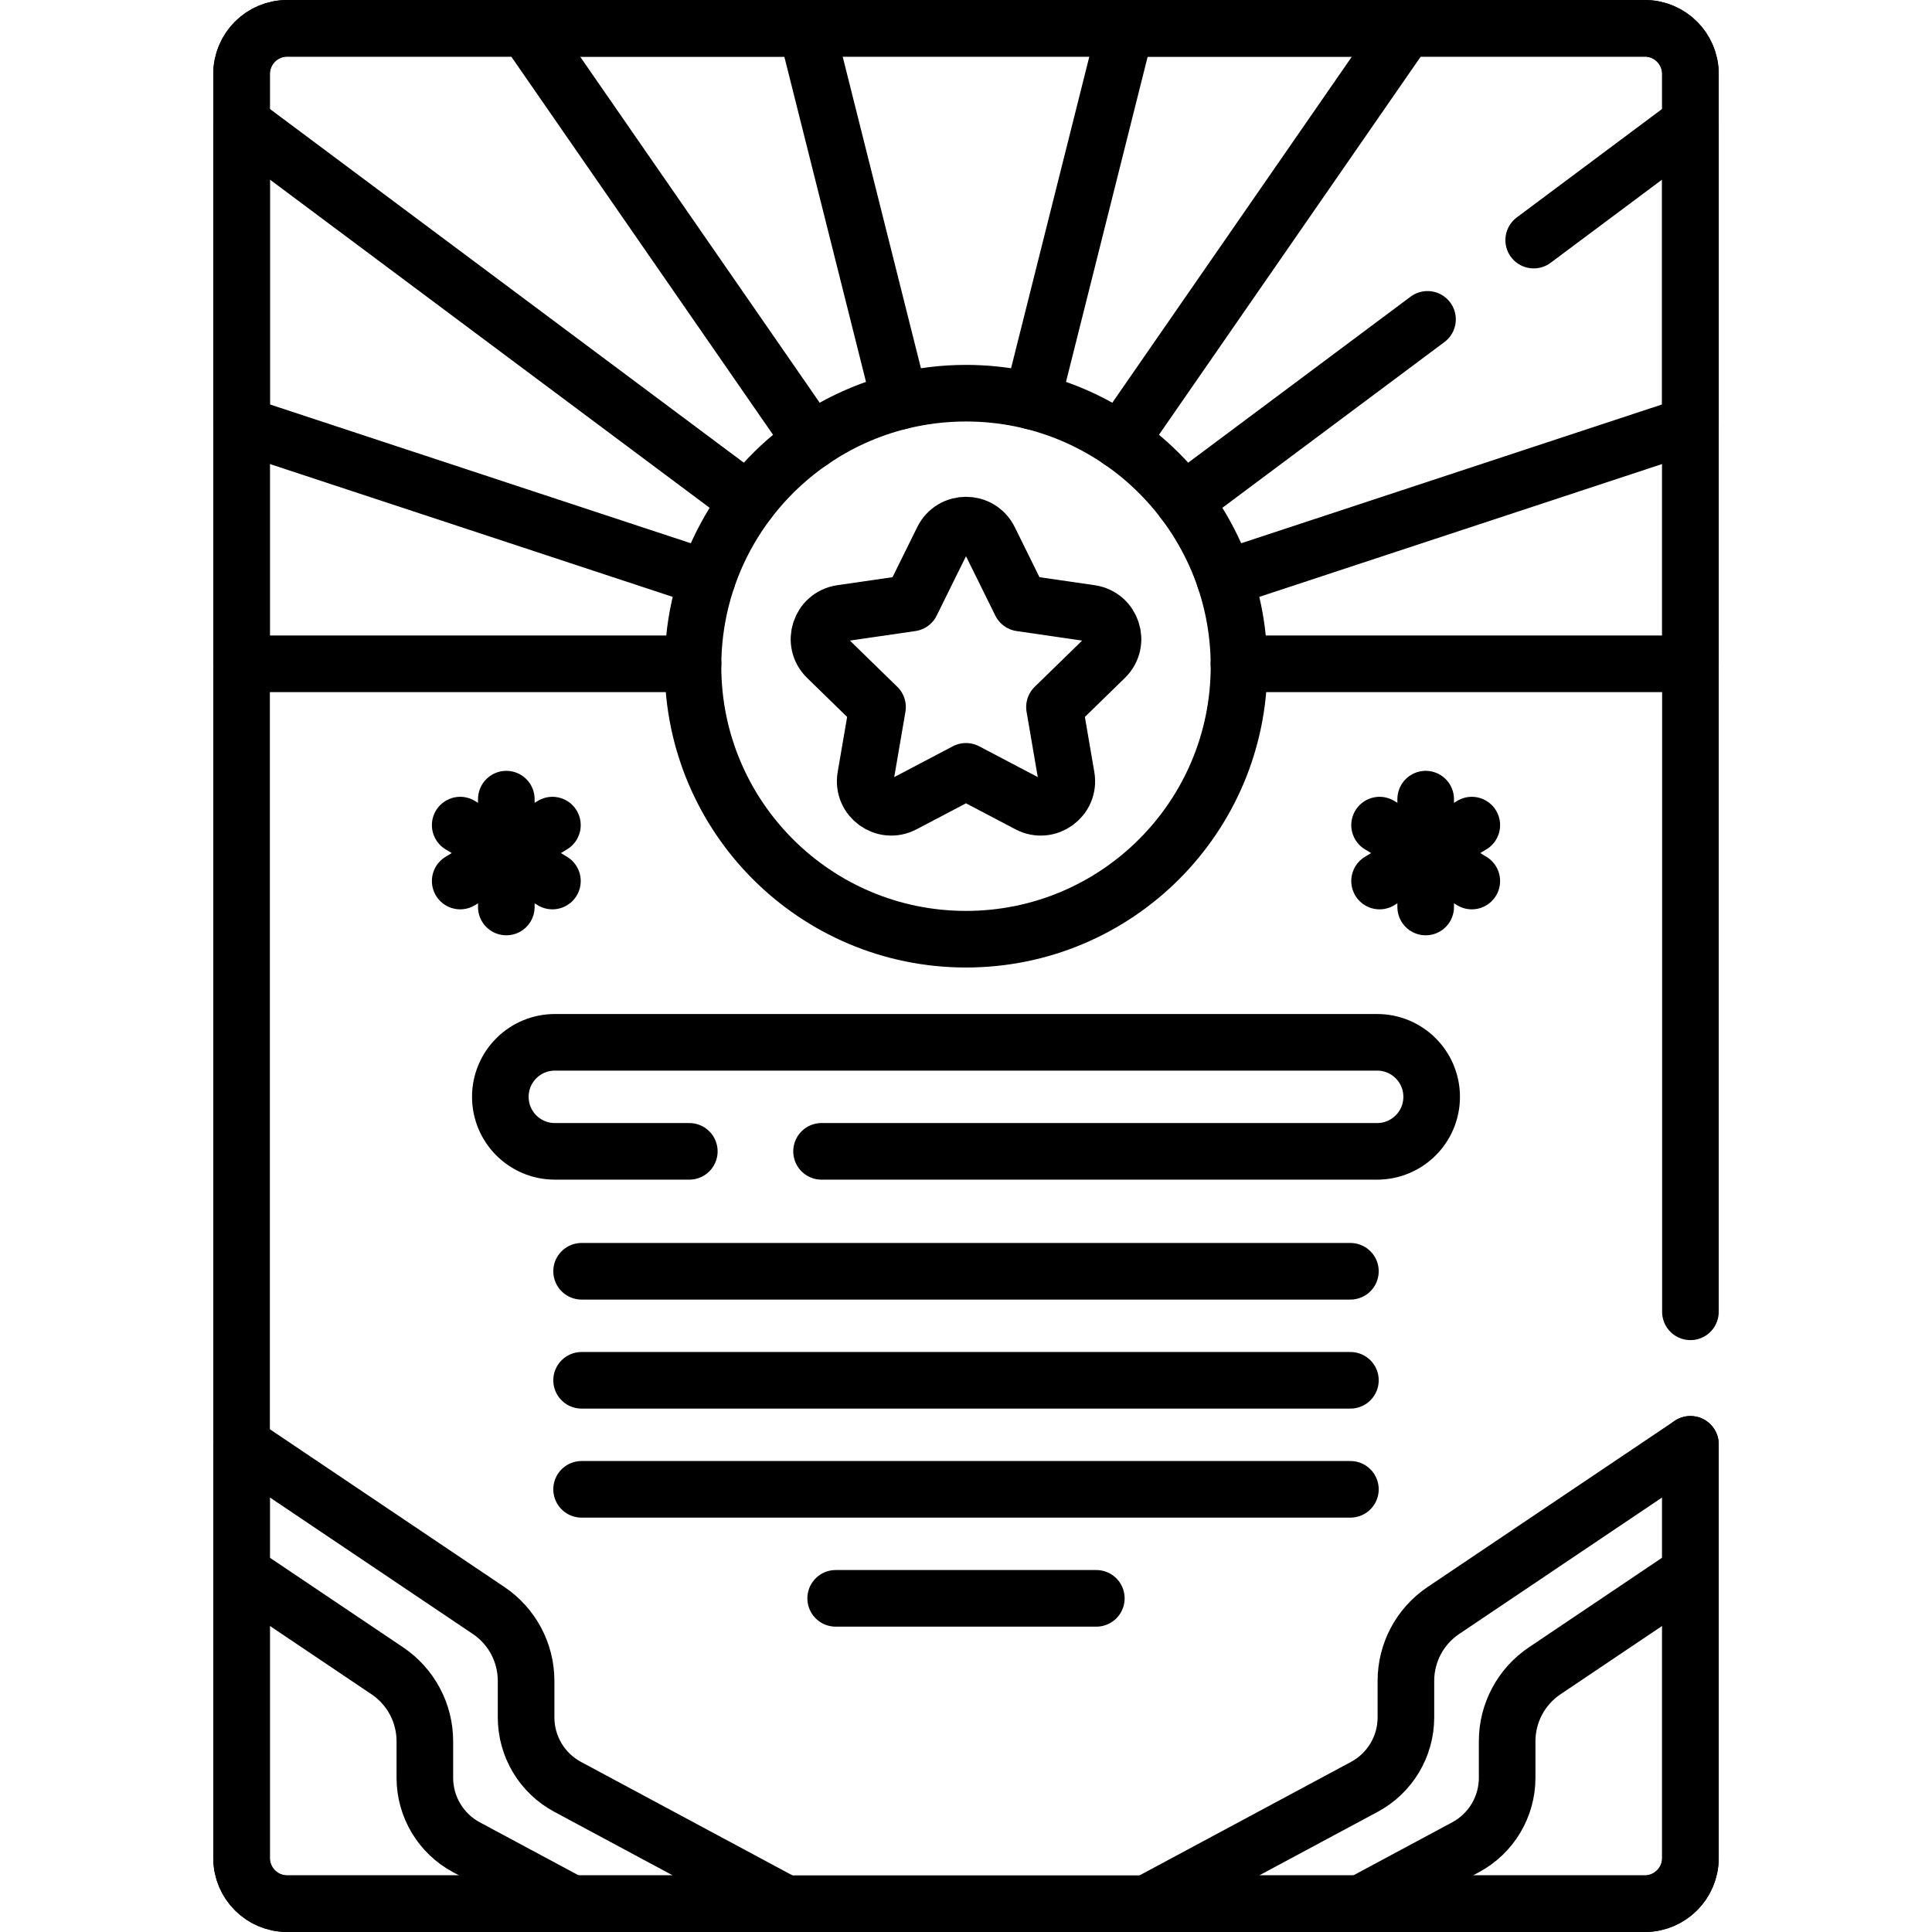 <?xml version="1.0" encoding="UTF-8"?>
<svg xmlns="http://www.w3.org/2000/svg" xmlns:xlink="http://www.w3.org/1999/xlink" version="1.1" id="Capa_1" x="0px" y="0px" viewBox="0 0 512 512" style="enable-background:new 0 0 512 512;" xml:space="preserve" width="512" height="512">
<g>
	<path style="fill:none;stroke:#000000;stroke-width:15;stroke-linecap:round;stroke-linejoin:round;stroke-miterlimit:10;" d="&#10;&#9;&#9;M447.98,382.76v109.63c0,6.69-5.42,12.11-12.11,12.11H76.13c-6.69,0-12.11-5.42-12.11-12.11V19.61c0-6.69,5.42-12.11,12.11-12.11&#10;&#9;&#9;h359.74c6.69,0,12.11,5.42,12.11,12.11v328.036"/>
	<path style="fill:none;stroke:#000000;stroke-width:15;stroke-linecap:round;stroke-linejoin:round;stroke-miterlimit:10;" d="&#10;&#9;&#9;M262.196,143.01l8.294,16.806l18.547,2.695c5.667,0.823,7.93,7.788,3.829,11.785l-13.42,13.082l3.168,18.472&#10;&#9;&#9;c0.968,5.644-4.956,9.948-10.025,7.284L256,204.412l-16.589,8.721c-5.069,2.665-10.993-1.639-10.025-7.284l3.168-18.472&#10;&#9;&#9;l-13.42-13.082c-4.101-3.997-1.838-10.962,3.829-11.785l18.547-2.695l8.294-16.806C252.339,137.874,259.661,137.874,262.196,143.01&#10;&#9;&#9;z"/>
	<path style="fill:none;stroke:#000000;stroke-width:15;stroke-linecap:round;stroke-linejoin:round;stroke-miterlimit:10;" d="&#10;&#9;&#9;M238.52,106.33c5.6-1.39,11.45-2.13,17.48-2.13c39.96,0,72.35,32.39,72.35,72.35S295.96,248.9,256,248.9s-72.35-32.39-72.35-72.35&#10;&#9;&#9;c0-24.79,12.47-46.67,31.47-59.69"/>
	<path style="fill:none;stroke:#000000;stroke-width:15;stroke-linecap:round;stroke-linejoin:round;stroke-miterlimit:10;" d="&#10;&#9;&#9;M183.66,175.92H64.02V112.6V32.63V19.61c0-6.69,5.42-12.11,12.11-12.11h359.74c6.69,0,12.11,5.42,12.11,12.11v13.02v79.97v63.32&#10;&#9;&#9;H328.34"/>
	
		<polyline style="fill:none;stroke:#000000;stroke-width:15;stroke-linecap:round;stroke-linejoin:round;stroke-miterlimit:10;" points="&#10;&#9;&#9;198.32,132.87 64.02,32.63 64.02,112.6 187.46,153.31 &#9;"/>
	<path style="fill:none;stroke:#000000;stroke-width:15;stroke-linecap:round;stroke-linejoin:round;stroke-miterlimit:10;" d="&#10;&#9;&#9;M238.52,106.33c-8.49,2.1-16.39,5.71-23.4,10.53L139.42,7.5h74.28L238.52,106.33z"/>
	
		<line style="fill:none;stroke:#000000;stroke-width:15;stroke-linecap:round;stroke-linejoin:round;stroke-miterlimit:10;" x1="378.307" y1="84.633" x2="313.68" y2="132.87"/>
	
		<polyline style="fill:none;stroke:#000000;stroke-width:15;stroke-linecap:round;stroke-linejoin:round;stroke-miterlimit:10;" points="&#10;&#9;&#9;324.54,153.31 447.98,112.6 447.98,32.63 406.446,63.631 &#9;"/>
	
		<polyline style="fill:none;stroke:#000000;stroke-width:15;stroke-linecap:round;stroke-linejoin:round;stroke-miterlimit:10;" points="&#10;&#9;&#9;296.88,116.86 372.58,7.5 298.3,7.5 273.48,106.33 &#9;"/>
	<g>
		<path style="fill:none;stroke:#000000;stroke-width:15;stroke-linecap:round;stroke-linejoin:round;stroke-miterlimit:10;" d="&#10;&#9;&#9;&#9;M208.13,504.5h-132c-6.69,0-12.11-5.42-12.11-12.11V382.76l65.46,44.03c6.22,4.18,9.94,11.17,9.94,18.66v9.68&#10;&#9;&#9;&#9;c0,7.7,4.23,14.77,11.02,18.41L208.13,504.5z"/>
		<path style="fill:none;stroke:#000000;stroke-width:15;stroke-linecap:round;stroke-linejoin:round;stroke-miterlimit:10;" d="&#10;&#9;&#9;&#9;M64.515,417.14l38.136,25.647c6.213,4.178,9.939,11.174,9.939,18.661v9.681c0,7.698,4.232,14.772,11.015,18.412L151.48,504.5"/>
	</g>
	<g>
		<path style="fill:none;stroke:#000000;stroke-width:15;stroke-linecap:round;stroke-linejoin:round;stroke-miterlimit:10;" d="&#10;&#9;&#9;&#9;M303.87,504.5h132c6.69,0,12.11-5.42,12.11-12.11V382.76l-65.46,44.03c-6.22,4.18-9.94,11.17-9.94,18.66v9.68&#10;&#9;&#9;&#9;c0,7.7-4.23,14.77-11.02,18.41L303.87,504.5z"/>
		<path style="fill:none;stroke:#000000;stroke-width:15;stroke-linecap:round;stroke-linejoin:round;stroke-miterlimit:10;" d="&#10;&#9;&#9;&#9;M447.485,417.14l-38.136,25.647c-6.213,4.178-9.939,11.174-9.939,18.661v9.681c0,7.698-4.232,14.772-11.015,18.412L360.52,504.5"/>
	</g>
	<path style="fill:none;stroke:#000000;stroke-width:15;stroke-linecap:round;stroke-linejoin:round;stroke-miterlimit:10;" d="&#10;&#9;&#9;M182.675,305.118h-35.635c-7.978,0-14.446-6.468-14.446-14.446v0c0-7.978,6.468-14.446,14.446-14.446h217.918&#10;&#9;&#9;c7.978,0,14.446,6.468,14.446,14.446v0c0,7.978-6.468,14.446-14.446,14.446H217.718"/>
	
		<line style="fill:none;stroke:#000000;stroke-width:15;stroke-linecap:round;stroke-linejoin:round;stroke-miterlimit:10;" x1="154.128" y1="336.9" x2="357.872" y2="336.9"/>
	
		<line style="fill:none;stroke:#000000;stroke-width:15;stroke-linecap:round;stroke-linejoin:round;stroke-miterlimit:10;" x1="154.128" y1="365.793" x2="357.872" y2="365.793"/>
	
		<line style="fill:none;stroke:#000000;stroke-width:15;stroke-linecap:round;stroke-linejoin:round;stroke-miterlimit:10;" x1="154.128" y1="394.685" x2="357.872" y2="394.685"/>
	
		<line style="fill:none;stroke:#000000;stroke-width:15;stroke-linecap:round;stroke-linejoin:round;stroke-miterlimit:10;" x1="221.46" y1="423.578" x2="290.54" y2="423.578"/>
	<g>
		<g>
			
				<line style="fill:none;stroke:#000000;stroke-width:15;stroke-linecap:round;stroke-linejoin:round;stroke-miterlimit:10;" x1="134.179" y1="211.781" x2="134.179" y2="240.364"/>
			
				<line style="fill:none;stroke:#000000;stroke-width:15;stroke-linecap:round;stroke-linejoin:round;stroke-miterlimit:10;" x1="146.399" y1="218.663" x2="121.958" y2="233.482"/>
			
				<line style="fill:none;stroke:#000000;stroke-width:15;stroke-linecap:round;stroke-linejoin:round;stroke-miterlimit:10;" x1="121.958" y1="218.663" x2="146.399" y2="233.482"/>
		</g>
		<g>
			
				<line style="fill:none;stroke:#000000;stroke-width:15;stroke-linecap:round;stroke-linejoin:round;stroke-miterlimit:10;" x1="377.821" y1="211.781" x2="377.821" y2="240.364"/>
			
				<line style="fill:none;stroke:#000000;stroke-width:15;stroke-linecap:round;stroke-linejoin:round;stroke-miterlimit:10;" x1="390.042" y1="218.663" x2="365.601" y2="233.482"/>
			
				<line style="fill:none;stroke:#000000;stroke-width:15;stroke-linecap:round;stroke-linejoin:round;stroke-miterlimit:10;" x1="365.601" y1="218.663" x2="390.042" y2="233.482"/>
		</g>
	</g>
</g>















</svg>
